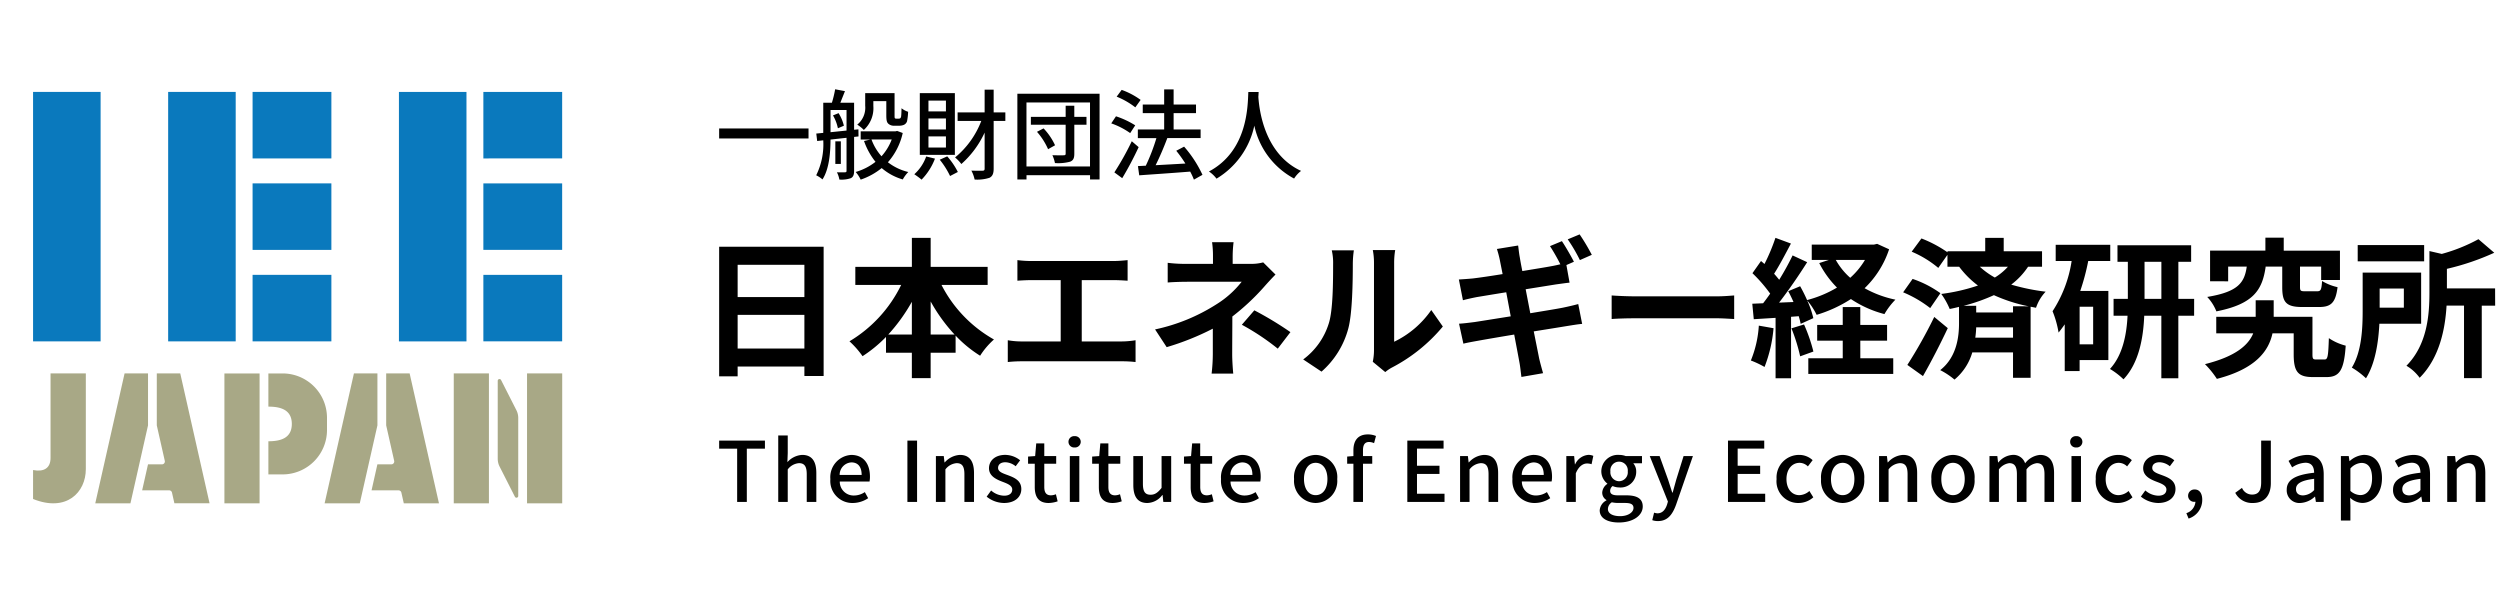 <svg xmlns="http://www.w3.org/2000/svg" width="336" height="80" viewBox="0 0 336 80"><g transform="translate(13 530)"><g transform="translate(-13 -530)"><rect width="80" height="80" fill="none"/><g transform="translate(4.444 12.353)"><rect width="9.078" height="33.527" transform="translate(0 0)" fill="#0a79bd"/><rect width="9.078" height="33.527" transform="translate(18.156 0)" fill="#0a79bd"/><rect width="10.591" height="8.94" transform="translate(29.503 0)" fill="#0a79bd"/><rect width="10.591" height="8.94" transform="translate(29.503 12.293)" fill="#0a79bd"/><rect width="10.591" height="8.94" transform="translate(29.503 24.586)" fill="#0a79bd"/><path d="M520.6,129.527h-9.078V96H520.6ZM533.46,96H522.87v8.94H533.46Zm0,12.293H522.87v8.94H533.46Zm0,12.293H522.87v8.94H533.46Z" transform="translate(-462.35 -96)" fill="#0a79bd"/><path d="M423.739,183.587h-2.757l-3.939,17.457h4.727l2.363-10.474v-6.983Z" transform="translate(-408.683 -145.751)" fill="#a8a886"/><path d="M436.753,183.587H433.6v6.983l1.075,4.765a.389.389,0,0,1-.385.472H432.42l-.788,3.491h3.623a.393.393,0,0,1,.385.3l.325,1.442h4.727Z" transform="translate(-416.971 -145.751)" fill="#a8a886"/><path d="M461.952,201.045h-4.727V183.588h4.727Zm1.182-8.341c1.595,0,3.151-.388,3.151-2.327s-1.557-2.328-3.151-2.328v-4.461h1.884a5.967,5.967,0,0,1,5.995,5.9v1.77a5.968,5.968,0,0,1-5.995,5.9h-1.884Z" transform="translate(-431.508 -145.751)" fill="#a8a886"/><path d="M495.1,183.587h-2.757l-3.939,17.457h4.727L495.5,190.57v-6.983Z" transform="translate(-449.219 -145.751)" fill="#a8a886"/><path d="M508.118,183.587h-3.152v6.983l1.075,4.765a.389.389,0,0,1-.384.472h-1.873L503,199.3h3.623a.393.393,0,0,1,.384.3l.325,1.442h4.727Z" transform="translate(-457.507 -145.751)" fill="#a8a886"/><path d="M533.3,201.045h-4.727V183.587H533.3Zm9.848-17.458h-4.727v17.457h4.727Zm-6.356,16.576a.237.237,0,0,0,.447-.1V189.568a2.294,2.294,0,0,0-.249-1.041l-2.06-4.058a.237.237,0,0,0-.447.1v10.491a2.3,2.3,0,0,0,.249,1.041Z" transform="translate(-472.032 -145.751)" fill="#a8a886"/><path d="M404.783,196.451c0,3.116-2.594,5.821-7.091,4.011V196.57c1.447.282,2.349-.241,2.349-1.629V183.587h4.742Z" transform="translate(-397.692 -145.751)" fill="#a8a886"/></g></g><rect width="240" height="64" transform="translate(83 -522)" fill="none"/><path d="M5.275-.307V-4.833h8.971V-.307Zm8.971-11.254v4.344H5.275v-4.344ZM2.79-13.985V3.431H5.275V2.117h8.971V3.39h2.586V-13.985Zm28.427,11.8V-6.631A22.517,22.517,0,0,0,34.43-2.186Zm-5.7,0a23.543,23.543,0,0,0,3.172-4.4v4.4ZM38.875-8.853v-2.424H31.217v-3.9H28.692v3.9h-7.6v2.424h6.162a17.948,17.948,0,0,1-6.95,7.577,11.879,11.879,0,0,1,1.758,2,18.023,18.023,0,0,0,3.152-2.586V.259h3.475V3.673h2.526V.259h3.354v-2.3A16.529,16.529,0,0,0,37.864.663a10.215,10.215,0,0,1,1.859-2.182,17.65,17.65,0,0,1-7.051-7.334Zm12.648,7.6V-9.5h4.263c.586,0,1.293.04,1.9.081v-2.768c-.586.061-1.293.121-1.9.121H44.794a14.831,14.831,0,0,1-1.919-.121v2.768c.505-.04,1.374-.081,1.919-.081h3.9v8.243H43.562a10.91,10.91,0,0,1-1.98-.162v2.93a16.883,16.883,0,0,1,1.98-.1H56.876a15.666,15.666,0,0,1,1.879.1v-2.93a11.84,11.84,0,0,1-1.879.162ZM75.909-11.884a6.056,6.056,0,0,1-1.677.2H71.807v-1.051a16.553,16.553,0,0,1,.121-1.859H69.039a13.056,13.056,0,0,1,.121,1.859v1.051h-3.5a19.007,19.007,0,0,1-2.586-.141v2.647c.626-.061,1.9-.1,2.627-.1h7.314a12.994,12.994,0,0,1-3.394,3.031,24.9,24.9,0,0,1-8.243,3.374L62.938-.489a35.474,35.474,0,0,0,6.2-2.485V.481a23.272,23.272,0,0,1-.162,2.586h2.909c-.061-.626-.141-1.778-.141-2.586,0-1.273.02-3.475.02-5.091a30.49,30.49,0,0,0,4.243-3.96c.424-.485,1.051-1.172,1.556-1.677ZM73.04-3.5A31.776,31.776,0,0,1,77.868-.287l1.7-2.222a45.546,45.546,0,0,0-4.849-2.93ZM83.748,2.8a11.7,11.7,0,0,0,3.6-5.8c.546-2.041.606-6.3.606-8.688a12.884,12.884,0,0,1,.141-1.818h-2.97a7.373,7.373,0,0,1,.182,1.839c0,2.445-.02,6.263-.586,8a9.531,9.531,0,0,1-3.435,4.829Zm8.567.061a5.15,5.15,0,0,1,.889-.606,22.246,22.246,0,0,0,6.849-5.516L98.5-5.479a12.794,12.794,0,0,1-4.99,4.263V-11.783a10.261,10.261,0,0,1,.141-1.758h-3.01A8.96,8.96,0,0,1,90.8-11.8V-.024a7.689,7.689,0,0,1-.162,1.5Zm27.76-15.759a27.223,27.223,0,0,0-1.637-2.748l-1.6.667a21.42,21.42,0,0,1,1.636,2.788Zm-8.89,4.627,4.041-.647c.606-.081,1.414-.2,1.859-.242l-.424-2.364,1.01-.444c-.384-.748-1.111-2.02-1.616-2.768l-1.6.667a25.724,25.724,0,0,1,1.394,2.445c-.384.081-.788.182-1.152.242-.727.141-2.263.384-3.96.667-.182-.909-.3-1.576-.343-1.859-.1-.485-.162-1.172-.222-1.576l-2.849.465c.141.465.283.95.4,1.536.061.323.2.99.364,1.839-1.738.283-3.293.505-4,.586-.626.061-1.232.1-1.879.141l.546,2.788c.606-.162,1.152-.283,1.859-.424.626-.1,2.182-.364,3.96-.647l.606,3.233c-2.041.323-3.92.626-4.849.768-.647.081-1.556.2-2.1.222l.586,2.687c.445-.121,1.131-.242,2-.4s2.768-.485,4.829-.828c.323,1.7.586,3.091.687,3.657.121.606.182,1.293.283,2.041l2.909-.505c-.182-.647-.384-1.374-.525-1.98-.121-.626-.4-2-.727-3.637,1.778-.283,3.414-.546,4.384-.707.768-.121,1.6-.263,2.121-.3l-.525-2.667c-.525.141-1.273.323-2.061.485-.909.182-2.566.444-4.384.748Zm11.557,4c.748-.061,2.1-.1,3.253-.1h10.85c.849,0,1.879.081,2.364.1V-7.439c-.525.04-1.434.121-2.364.121h-10.85c-1.051,0-2.526-.061-3.253-.121Zm19.78.889a14.689,14.689,0,0,1-1.071,4.687,11.874,11.874,0,0,1,1.839.869A18.681,18.681,0,0,0,144.5-3.035Zm4.384.364A23.905,23.905,0,0,1,148.078.744L149.856.1A22.275,22.275,0,0,0,148.6-3.54Zm9.254,1.657h3.6V-3.479h-3.6v-2.4H153.8v2.4h-3.435v2.121H153.8V1.006h-4.627v2.1h11.415v-2.1h-4.425Zm.626-10.85a10.215,10.215,0,0,1-1.98,2.4,9.152,9.152,0,0,1-1.94-2.4Zm1.637-2.162-.424.1h-8.364v2.061h2.3l-1.293.424a13.1,13.1,0,0,0,2.384,3.293,15.489,15.489,0,0,1-4.021,1.677,19.926,19.926,0,0,0-.929-1.859l-1.6.667c.242.444.485.95.707,1.455l-1.94.081c1.273-1.637,2.667-3.677,3.778-5.435l-1.96-.909a36.646,36.646,0,0,1-1.8,3.273c-.2-.242-.424-.525-.687-.808.727-1.131,1.536-2.687,2.263-4.061l-2.081-.768a25.61,25.61,0,0,1-1.475,3.516c-.162-.141-.323-.283-.465-.4l-1.152,1.637a19.827,19.827,0,0,1,2.384,2.748c-.323.465-.647.909-.95,1.293l-1.455.061.2,2.081,2.93-.182V3.693h2.081V-4.57l1.03-.081a9.681,9.681,0,0,1,.263,1.03l1.7-.768a12.06,12.06,0,0,0-.828-2.384,9.418,9.418,0,0,1,1.273,1.94,18.118,18.118,0,0,0,4.607-2.121,14.8,14.8,0,0,0,4.506,2.02,9.647,9.647,0,0,1,1.475-1.94,14.418,14.418,0,0,1-4.142-1.536,12.825,12.825,0,0,0,3.293-5.233ZM166.1-4.55A64.179,64.179,0,0,1,162.483,1.9l2.1,1.5c1.131-1.98,2.323-4.3,3.334-6.445Zm.828-3.192a14.1,14.1,0,0,0-3.738-1.919l-1.273,1.8a15.692,15.692,0,0,1,3.637,2.121Zm9.758,1.758v.828h-4.95v-.889h-1.7a24.252,24.252,0,0,0,4.081-1.434,21.376,21.376,0,0,0,4.667,1.5Zm-5.071,4.223a11.826,11.826,0,0,0,.121-1.394h4.95v1.394ZM176-11.3a7.847,7.847,0,0,1-1.758,1.455,10.4,10.4,0,0,1-2.02-1.455Zm4.586,0v-2.081h-5.152v-1.8h-2.485v1.8h-5.071v.141a16.332,16.332,0,0,0-3.5-1.859l-1.313,1.778a13.876,13.876,0,0,1,3.576,2.182l1.232-1.758v1.6h1.576a12.455,12.455,0,0,0,2.525,2.526,25.2,25.2,0,0,1-4.93,1.131,9.936,9.936,0,0,1,1.131,2.02c.424-.081.849-.182,1.253-.283v2.2c0,1.717-.263,4.526-2.526,6.3a10.217,10.217,0,0,1,1.919,1.273A7.454,7.454,0,0,0,171.211.218h5.475V3.633h2.364V-5.924l.727.141a5.883,5.883,0,0,1,1.293-2.162,28.368,28.368,0,0,1-4.627-.95,9.834,9.834,0,0,0,2.263-2.4ZM187.455-.873h-1.818V-5.924h1.818Zm2.3-11.193v-2.182h-7.334v2.182h2.142A16.954,16.954,0,0,1,182-5.318a13.344,13.344,0,0,1,.808,2.869c.283-.343.566-.727.828-1.111V2.724h2V1.249H189.5V-8.045h-3.778a30.192,30.192,0,0,0,1.071-4.021Zm4.607,5.091v-4.99h2.263v4.99Zm6.667,0h-2.121v-4.99h1.717v-2.222h-9.9v2.222h1.394v4.99H190.2v2.263h1.879c-.121,2.465-.626,5.273-2.364,7.152a9.634,9.634,0,0,1,1.818,1.394c2.081-2.2,2.667-5.576,2.788-8.546h2.3v8.4h2.283v-8.4h2.121Zm11.84-4.344v2.748c0,2.02.485,2.687,2.687,2.687h2.263c1.6,0,2.222-.566,2.485-2.667a6.9,6.9,0,0,1-2.081-.828C218.145-8.187,218.044-8,217.559-8h-1.616c-.606,0-.687-.061-.687-.606v-2.707H218.1v1.8h2.526v-3.94h-7.556V-15.2h-2.465v1.738h-7.435v4.122H205.6v-1.98H208.1c-.3,2.142-1.131,3.394-5.314,4.081a6.1,6.1,0,0,1,1.232,1.94c5.031-.99,6.182-2.909,6.627-6.021Zm4.566,12.486c-.424,0-.505-.081-.505-.707V-4.57H211.72V-6.793H209.3V-4.57H204v2.222h4.97c-.626,1.536-2.283,3.091-6.486,4.142a12.246,12.246,0,0,1,1.6,1.98c5.253-1.354,6.97-3.778,7.475-6.122h2.849V.481c0,2.364.606,3.051,2.586,3.051h1.818c1.738,0,2.364-.889,2.586-4.223a7.178,7.178,0,0,1-2.263-1.01c-.081,2.526-.162,2.869-.586,2.869Zm14.507-15.375h-8.93v2.182h8.93Zm-2.728,5.839V-5.8h-3.253V-8.369Zm2.323,4.728V-10.51h-7.859v5.132c0,2.323-.121,5.475-1.455,7.637a10.409,10.409,0,0,1,1.9,1.434c1.253-1.98,1.677-4.869,1.8-7.334Zm9.94-4.748H235v-2.627a33.177,33.177,0,0,0,6.364-2.162L239.238-15a22.667,22.667,0,0,1-4.93,1.98l-1.657-.384v5.576c0,2.99-.283,6.991-3.091,9.839a5.937,5.937,0,0,1,1.778,1.616c2.687-2.687,3.435-6.607,3.617-9.7H237.3V3.673h2.384V-6.065h1.8Z" transform="translate(80.864 -482.853)"/><path d="M.62-5.821v1.346H12.632V-5.821ZM21.344-9.5h1.742V-7.63c0,.752.079.99.277,1.175a1.1,1.1,0,0,0,.779.264h.673a1.6,1.6,0,0,0,.634-.119.8.8,0,0,0,.422-.475,7.485,7.485,0,0,0,.145-1.28,2.707,2.707,0,0,1-.884-.475c-.013.5-.026.9-.053,1.069a.42.42,0,0,1-.132.29.487.487,0,0,1-.224.04h-.29a.258.258,0,0,1-.185-.053c-.053-.04-.053-.185-.053-.409v-2.97H20.249v1.7A2.923,2.923,0,0,1,19.18-6.336a4.651,4.651,0,0,1,.884.713,3.947,3.947,0,0,0,1.28-3.221ZM15.919-7.577a5.643,5.643,0,0,1,.66,1.729l.805-.343a5.669,5.669,0,0,0-.713-1.69Zm-.33,2.257V-8.3h2.152v2.759Zm3.762.568-.013-.95-.581.053V-9.28H16.909c.185-.462.409-1.03.62-1.558l-1.32-.251a14.324,14.324,0,0,1-.436,1.808H14.612v4.052l-.937.092.119,1,.818-.092a9.374,9.374,0,0,1-.95,4.7,3.9,3.9,0,0,1,.845.554C15.431-.4,15.576-2.64,15.589-4.33l2.152-.238V-.132c0,.145-.053.2-.211.2-.132.013-.594.013-1.082,0a3.417,3.417,0,0,1,.33.977A3.821,3.821,0,0,0,18.322.858c.33-.172.436-.475.436-.99V-4.686Zm-2.376.66h-.739v3.036h.739Zm6.838-.251A7.091,7.091,0,0,1,22.44-2.086a6.982,6.982,0,0,1-1.346-2.257Zm.726-1.148-.211.053H19.642v1.1h1.32l-.871.2a9.39,9.39,0,0,0,1.544,2.8A7.879,7.879,0,0,1,18.968.026a4.467,4.467,0,0,1,.673,1.03A9.213,9.213,0,0,0,22.466-.5,7.551,7.551,0,0,0,25.3,1.03a4.694,4.694,0,0,1,.739-1A7.172,7.172,0,0,1,23.3-1.28a8.813,8.813,0,0,0,1.993-3.934ZM31.1-8.118H28.75V-9.57H31.1Zm0,2.429H28.75V-7.168H31.1Zm0,2.429H28.75v-1.5H31.1Zm1.2-7.313H27.588v8.3H32.3ZM28.446-2.059A5.827,5.827,0,0,1,26.849.33a11.025,11.025,0,0,1,.977.726,8.235,8.235,0,0,0,1.8-2.825Zm1.822.436A10.88,10.88,0,0,1,31.654.568L32.7.026a9.852,9.852,0,0,0-1.426-2.1Zm8.818-6.362H37.514v-3.049H36.3v3.049H32.67v1.148h3.181a11.792,11.792,0,0,1-3.524,4.91,5.336,5.336,0,0,1,.845.884A12.823,12.823,0,0,0,36.3-5.267V-.422c0,.211-.079.277-.29.277-.185.013-.805.013-1.492-.013a4.406,4.406,0,0,1,.436,1.2A5.31,5.31,0,0,0,36.96.805c.4-.211.554-.568.554-1.228V-6.838h1.571Zm4.25,2.614a8.929,8.929,0,0,1,1.492,2.336l.937-.528a8.353,8.353,0,0,0-1.544-2.27Zm6.653-2.006H48.352v-1.5H47.19v1.5H42.517v1.056H47.19v3.881c0,.158-.053.211-.238.224-.211,0-.884.013-1.544-.013a4.691,4.691,0,0,1,.343,1.056A6.172,6.172,0,0,0,47.8-1.36c.409-.172.554-.462.554-1.069V-6.323h1.637ZM41.923-.713V-9.319h8.54V-.713ZM40.7-10.494V1.03h1.228V.462h8.54V1.03h1.28V-10.494Zm16.566.832a10.035,10.035,0,0,0-2.548-1.346l-.673.911a10.367,10.367,0,0,1,2.508,1.439Zm-.726,3.419a11.515,11.515,0,0,0-2.587-1.214l-.634.95A10.185,10.185,0,0,1,55.862-5.2Zm-.462,2.138A37.472,37.472,0,0,1,53.737.079l1.056.779A44.351,44.351,0,0,0,57-3.313Zm9.5,4.514a15.784,15.784,0,0,0-2.468-3.788l-1.056.554a17.271,17.271,0,0,1,1.228,1.716c-1.373.079-2.759.158-4,.224.541-1.082,1.122-2.442,1.571-3.643h4.475V-5.689H61.7V-7.88h3.01V-9.042H61.7v-2.033H60.43v2.033H57.552V-7.88H60.43v2.191H56.892v1.162h2.495A25.99,25.99,0,0,1,57.961-.818l-1.056.053L57.077.475c1.8-.132,4.382-.3,6.851-.5a9.351,9.351,0,0,1,.5,1.082Zm6.164-11.128C71.65-8.976,71.729-2.851,66.449-.04a4.2,4.2,0,0,1,1.016.964A10.957,10.957,0,0,0,72.547-6.2,10.58,10.58,0,0,0,77.893.911a3.977,3.977,0,0,1,.937-1.03c-4.937-2.27-5.623-8.2-5.742-9.953.026-.238.026-.462.04-.647Z" transform="translate(83.034 -506.912)"/><path d="M2.766,0h1.3V-7.157H6.5V-8.243H.347v1.086H2.766ZM8.288,0H9.565V-4.368a2.1,2.1,0,0,1,1.512-.84c.728,0,1.042.426,1.042,1.49V0h1.288V-3.875c0-1.568-.582-2.442-1.893-2.442a2.867,2.867,0,0,0-1.994.974l.045-1.221V-8.926H8.288Zm10,.146A3.737,3.737,0,0,0,20.373-.5l-.448-.818a2.616,2.616,0,0,1-1.467.459,1.86,1.86,0,0,1-1.9-1.882h4a3.329,3.329,0,0,0,.056-.65c0-1.747-.874-2.923-2.509-2.923a2.991,2.991,0,0,0-2.811,3.248A2.959,2.959,0,0,0,18.29.146ZM16.542-3.629a1.67,1.67,0,0,1,1.579-1.68c.9,0,1.378.616,1.378,1.68ZM25.648,0h1.3V-8.243h-1.3Zm3.83,0h1.277V-4.368a2.1,2.1,0,0,1,1.512-.84c.728,0,1.042.426,1.042,1.49V0H34.6V-3.875c0-1.568-.582-2.442-1.893-2.442a2.935,2.935,0,0,0-2.038,1.008h-.034l-.1-.851H29.478Zm9.139.146c1.523,0,2.341-.84,2.341-1.87,0-1.165-.952-1.546-1.814-1.87-.672-.246-1.31-.448-1.31-.974,0-.426.314-.762.986-.762a2.305,2.305,0,0,1,1.378.538l.6-.8a3.243,3.243,0,0,0-2-.728c-1.355,0-2.184.773-2.184,1.8s.941,1.478,1.758,1.792c.672.258,1.366.5,1.366,1.064,0,.47-.347.829-1.086.829A2.73,2.73,0,0,1,36.9-1.534l-.6.829A3.789,3.789,0,0,0,38.618.146Zm6.014,0a3.941,3.941,0,0,0,1.21-.224l-.235-.952a1.837,1.837,0,0,1-.661.146c-.638,0-.9-.381-.9-1.12V-5.13h1.6V-6.16h-1.6v-1.7H42.963l-.146,1.7-.952.067v.963h.9v3.114C42.762-.717,43.243.146,44.632.146ZM47.477,0h1.277V-6.16H47.477Zm.638-7.314a.773.773,0,0,0,.829-.762.766.766,0,0,0-.829-.762.757.757,0,0,0-.818.762A.763.763,0,0,0,48.115-7.314ZM53.245.146a3.941,3.941,0,0,0,1.21-.224l-.235-.952a1.837,1.837,0,0,1-.661.146c-.638,0-.9-.381-.9-1.12V-5.13h1.6V-6.16h-1.6v-1.7H51.576l-.146,1.7-.952.067v.963h.9v3.114C51.374-.717,51.856.146,53.245.146Zm4.648,0A2.583,2.583,0,0,0,59.909-.93h.034l.1.93H61.1V-6.16H59.808v4.278c-.515.65-.907.918-1.478.918-.728,0-1.03-.414-1.03-1.478V-6.16H56.011v3.875C56.011-.717,56.582.146,57.893.146Zm7.694,0A3.941,3.941,0,0,0,66.8-.078l-.235-.952a1.837,1.837,0,0,1-.661.146c-.638,0-.9-.381-.9-1.12V-5.13h1.6V-6.16H65v-1.7H63.918l-.146,1.7-.952.067v.963h.9v3.114C63.717-.717,64.2.146,65.587.146Zm5.219,0A3.737,3.737,0,0,0,72.89-.5l-.448-.818a2.616,2.616,0,0,1-1.467.459,1.86,1.86,0,0,1-1.9-1.882h4a3.329,3.329,0,0,0,.056-.65c0-1.747-.874-2.923-2.509-2.923A2.991,2.991,0,0,0,67.8-3.069,2.959,2.959,0,0,0,70.806.146ZM69.059-3.629a1.67,1.67,0,0,1,1.579-1.68c.9,0,1.378.616,1.378,1.68ZM80.517.146a2.959,2.959,0,0,0,2.9-3.214,2.976,2.976,0,0,0-2.9-3.248,2.976,2.976,0,0,0-2.9,3.248A2.959,2.959,0,0,0,80.517.146Zm0-1.053c-.963,0-1.568-.862-1.568-2.162s.6-2.184,1.568-2.184S82.1-4.379,82.1-3.069,81.491-.907,80.517-.907Zm8.109-7.952a2.8,2.8,0,0,0-1.086-.213c-1.378,0-1.949.874-1.949,2.139v.773l-.84.067v.963h.84V0h1.288V-5.13h1.243V-6.16H86.878v-.784c0-.75.269-1.109.818-1.109a1.676,1.676,0,0,1,.672.157ZM92.837,0h5V-1.1h-3.7V-3.763H97.16v-1.1H94.136v-2.3h3.573V-8.243H92.837Zm7.09,0H101.2V-4.368a2.1,2.1,0,0,1,1.512-.84c.728,0,1.042.426,1.042,1.49V0h1.288V-3.875c0-1.568-.582-2.442-1.893-2.442a2.935,2.935,0,0,0-2.038,1.008h-.034l-.1-.851H99.926Zm10.035.146a3.737,3.737,0,0,0,2.083-.65l-.448-.818a2.616,2.616,0,0,1-1.467.459,1.86,1.86,0,0,1-1.9-1.882h4a3.329,3.329,0,0,0,.056-.65c0-1.747-.874-2.923-2.509-2.923a2.991,2.991,0,0,0-2.811,3.248A2.959,2.959,0,0,0,109.962.146Zm-1.747-3.774a1.67,1.67,0,0,1,1.579-1.68c.9,0,1.378.616,1.378,1.68ZM114.206,0h1.277V-3.842c.392-.974,1-1.322,1.5-1.322a1.822,1.822,0,0,1,.616.1l.235-1.12a1.532,1.532,0,0,0-.694-.134,2.129,2.129,0,0,0-1.747,1.266h-.034l-.1-1.109h-1.053Zm7.045,2.766c1.971,0,3.226-.963,3.226-2.15,0-1.053-.762-1.5-2.218-1.5h-1.131c-.784,0-1.03-.235-1.03-.6a.817.817,0,0,1,.336-.65,2.141,2.141,0,0,0,.862.19A2.1,2.1,0,0,0,123.6-4.066a1.665,1.665,0,0,0-.4-1.131h1.176V-6.16h-2.184a2.569,2.569,0,0,0-.9-.157A2.222,2.222,0,0,0,118.91-4.1a2.108,2.108,0,0,0,.806,1.635v.045a1.52,1.52,0,0,0-.683,1.142,1.133,1.133,0,0,0,.56,1.019V-.2a1.628,1.628,0,0,0-.9,1.344C118.7,2.218,119.773,2.766,121.251,2.766Zm.045-5.544A1.2,1.2,0,0,1,120.131-4.1,1.173,1.173,0,0,1,121.3-5.41a1.179,1.179,0,0,1,1.165,1.31A1.2,1.2,0,0,1,121.3-2.778Zm.146,4.693c-1.019,0-1.646-.358-1.646-.963a1.108,1.108,0,0,1,.526-.9,3.916,3.916,0,0,0,.829.09h.93c.75,0,1.154.157,1.154.672C123.234,1.389,122.517,1.915,121.442,1.915Zm9.778-8.075h-1.254l-.986,3.17L128.5-1.254h-.056c-.19-.571-.381-1.187-.56-1.736l-1.142-3.17h-1.322l2.442,6.115-.123.426c-.224.661-.616,1.154-1.288,1.154a1.669,1.669,0,0,1-.448-.09l-.246,1.008a2.191,2.191,0,0,0,.773.123c1.3,0,1.949-.885,2.43-2.206ZM135.934,0h5V-1.1h-3.7V-3.763h3.024v-1.1h-3.024v-2.3h3.573V-8.243h-4.872Zm9.475.146A3,3,0,0,0,147.4-.616l-.526-.851a2.11,2.11,0,0,1-1.344.56c-1.03,0-1.736-.862-1.736-2.162s.739-2.184,1.77-2.184a1.614,1.614,0,0,1,1.109.482l.638-.84a2.645,2.645,0,0,0-1.8-.706,3.027,3.027,0,0,0-3.046,3.248A2.912,2.912,0,0,0,145.41.146Zm5.936,0a2.959,2.959,0,0,0,2.9-3.214,2.976,2.976,0,0,0-2.9-3.248,2.976,2.976,0,0,0-2.9,3.248A2.959,2.959,0,0,0,151.346.146Zm0-1.053c-.963,0-1.568-.862-1.568-2.162s.6-2.184,1.568-2.184,1.579.874,1.579,2.184S152.32-.907,151.346-.907ZM156.24,0h1.277V-4.368a2.1,2.1,0,0,1,1.512-.84c.728,0,1.042.426,1.042,1.49V0h1.288V-3.875c0-1.568-.582-2.442-1.893-2.442a2.935,2.935,0,0,0-2.038,1.008h-.034l-.1-.851H156.24Zm9.934.146a2.959,2.959,0,0,0,2.9-3.214,2.976,2.976,0,0,0-2.9-3.248,2.976,2.976,0,0,0-2.9,3.248A2.959,2.959,0,0,0,166.174.146Zm0-1.053c-.963,0-1.568-.862-1.568-2.162s.6-2.184,1.568-2.184,1.579.874,1.579,2.184S167.149-.907,166.174-.907ZM171.069,0h1.277V-4.368a2.079,2.079,0,0,1,1.389-.84c.706,0,1.03.426,1.03,1.49V0h1.288V-4.368a2.056,2.056,0,0,1,1.389-.84c.694,0,1.03.426,1.03,1.49V0h1.288V-3.875c0-1.568-.6-2.442-1.893-2.442a2.838,2.838,0,0,0-2,1.131,1.644,1.644,0,0,0-1.7-1.131,2.683,2.683,0,0,0-1.9,1.019h-.034l-.1-.862h-1.053ZM182.1,0h1.277V-6.16H182.1Zm.638-7.314a.773.773,0,0,0,.829-.762.766.766,0,0,0-.829-.762.757.757,0,0,0-.818.762A.763.763,0,0,0,182.739-7.314ZM188.306.146A3,3,0,0,0,190.3-.616l-.526-.851a2.11,2.11,0,0,1-1.344.56c-1.03,0-1.736-.862-1.736-2.162s.739-2.184,1.77-2.184a1.614,1.614,0,0,1,1.109.482l.638-.84a2.645,2.645,0,0,0-1.8-.706,3.027,3.027,0,0,0-3.046,3.248A2.912,2.912,0,0,0,188.306.146Zm5.432,0c1.523,0,2.341-.84,2.341-1.87,0-1.165-.952-1.546-1.814-1.87-.672-.246-1.31-.448-1.31-.974,0-.426.314-.762.986-.762a2.305,2.305,0,0,1,1.378.538l.6-.8a3.243,3.243,0,0,0-2-.728c-1.355,0-2.184.773-2.184,1.8s.941,1.478,1.758,1.792c.672.258,1.366.5,1.366,1.064,0,.47-.347.829-1.086.829a2.73,2.73,0,0,1-1.747-.706l-.6.829A3.789,3.789,0,0,0,193.738.146Zm4.1,2.094a2.626,2.626,0,0,0,1.837-2.52c0-.862-.37-1.389-1-1.389a.837.837,0,0,0-.9.829.808.808,0,0,0,.862.829.46.46,0,0,0,.123-.011,1.739,1.739,0,0,1-1.221,1.534ZM206.494.146c1.68,0,2.4-1.187,2.4-2.666V-8.243h-1.3v5.6c0,1.21-.414,1.658-1.243,1.658a1.461,1.461,0,0,1-1.333-.9l-.907.661A2.53,2.53,0,0,0,206.494.146Zm6.35,0a3.062,3.062,0,0,0,1.96-.851h.034L214.95,0H216V-3.707c0-1.635-.706-2.61-2.24-2.61a4.718,4.718,0,0,0-2.486.806l.482.874a3.388,3.388,0,0,1,1.781-.627c.907,0,1.165.627,1.176,1.344-2.565.28-3.685.963-3.685,2.285A1.7,1.7,0,0,0,212.845.146Zm.392-1.019c-.549,0-.963-.246-.963-.851,0-.694.616-1.154,2.442-1.378V-1.59A2.172,2.172,0,0,1,213.237-.874ZM218.31,2.5h1.277V.5l-.034-1.053a2.54,2.54,0,0,0,1.624.694c1.389,0,2.654-1.21,2.654-3.326,0-1.893-.874-3.136-2.442-3.136a3.123,3.123,0,0,0-1.893.829h-.034l-.1-.672H218.31Zm2.621-3.416a2.088,2.088,0,0,1-1.344-.56V-4.491a2.164,2.164,0,0,1,1.467-.75c1.03,0,1.445.8,1.445,2.083C222.5-1.714,221.827-.918,220.931-.918Zm6.2,1.064a3.062,3.062,0,0,0,1.96-.851h.034l.112.706h1.053V-3.707c0-1.635-.706-2.61-2.24-2.61a4.718,4.718,0,0,0-2.486.806l.482.874a3.388,3.388,0,0,1,1.781-.627c.907,0,1.165.627,1.176,1.344-2.565.28-3.685.963-3.685,2.285A1.7,1.7,0,0,0,227.136.146Zm.392-1.019c-.549,0-.963-.246-.963-.851,0-.694.616-1.154,2.442-1.378V-1.59A2.172,2.172,0,0,1,227.528-.874ZM232.6,0h1.277V-4.368a2.1,2.1,0,0,1,1.512-.84c.728,0,1.042.426,1.042,1.49V0h1.288V-3.875c0-1.568-.582-2.442-1.893-2.442a2.935,2.935,0,0,0-2.038,1.008h-.034l-.1-.851H232.6Z" transform="translate(83.307 -462.544)"/></g></svg>